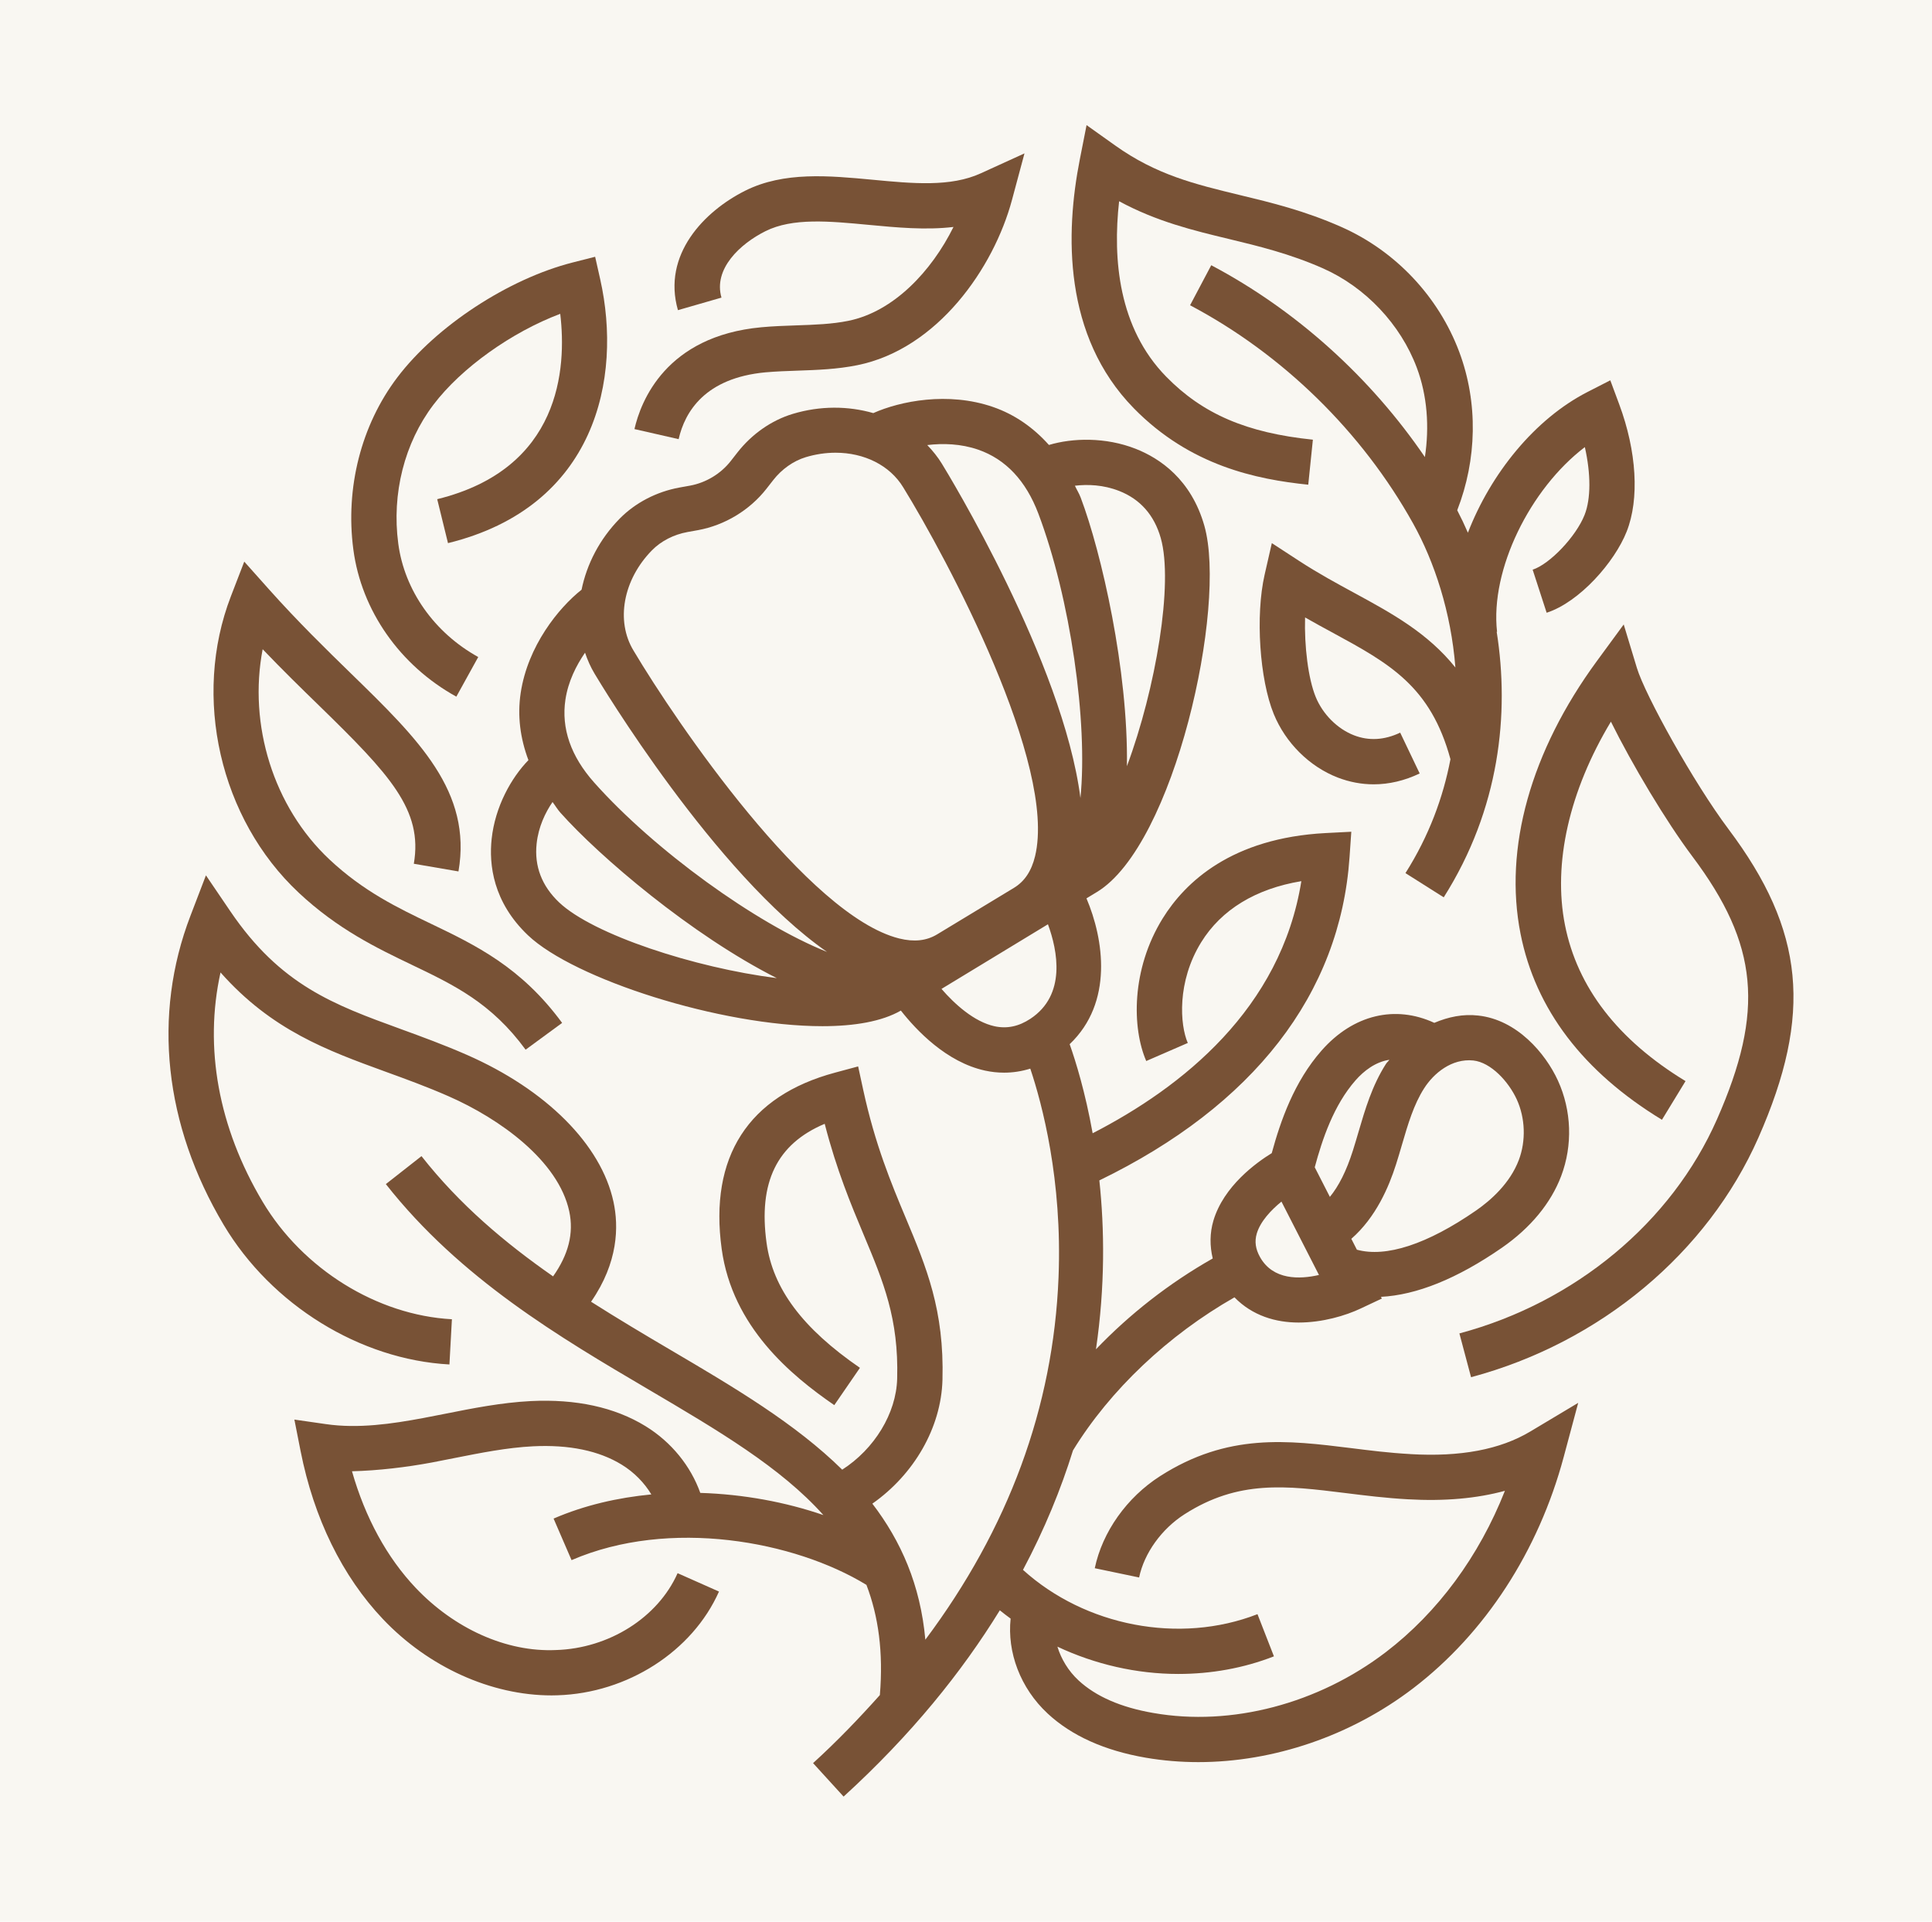 <?xml version="1.0" encoding="UTF-8"?><svg id="Layer_5" xmlns="http://www.w3.org/2000/svg" viewBox="0 0 119.333 118.694"><defs><style>.cls-1{fill:#f9f7f2;}.cls-2{fill:#785236;}</style></defs><rect class="cls-1" x="-4.147" y="-5.897" width="130.567" height="130.567"/><path class="cls-2" d="M25.421,59.585c2.645,1.266,4.927,2.361,7.044,5.248l2.255-1.653c-2.529-3.451-5.356-4.806-8.09-6.119-2.05-.982-4.167-1.996-6.271-3.967-3.479-3.257-5.03-8.339-4.135-12.995,1.231,1.288,2.41,2.438,3.491,3.489,4.352,4.244,6.42,6.429,5.845,9.762l2.758.474c.849-4.929-2.46-8.156-6.651-12.237-1.537-1.498-3.276-3.195-5.055-5.188l-1.525-1.71-.824,2.137c-2.403,6.225-.681,13.754,4.187,18.311,2.415,2.262,4.836,3.424,6.972,4.448Z"/><path class="cls-2" d="M28.187,43.028l1.352-2.447c-2.711-1.498-4.557-4.115-4.939-7.004-.412-3.089.38-6.215,2.171-8.578,1.732-2.289,4.855-4.495,7.833-5.615.402,3.365.03,9.573-7.599,11.448l.666,2.714c9.133-2.243,10.774-10.175,9.405-16.283l-.316-1.404-1.394.355c-3.975,1.012-8.428,3.93-10.826,7.098-2.23,2.943-3.22,6.819-2.714,10.633.498,3.765,2.874,7.16,6.36,9.084Z"/><path class="cls-2" d="M47.287,22.997c.659-.059,1.322-.081,1.984-.104,1.199-.042,2.438-.084,3.688-.338,4.947-1.002,8.42-5.998,9.55-10.214l.77-2.867-2.699,1.231c-1.863.854-4.202.634-6.679.397-2.692-.252-5.482-.518-7.87.676-2.534,1.266-5.141,3.957-4.157,7.379l2.689-.775c-.511-1.771,1.145-3.318,2.716-4.103,1.678-.839,3.952-.619,6.36-.392,1.747.165,3.533.336,5.255.131-1.352,2.731-3.693,5.23-6.494,5.798-1.021.207-2.092.242-3.225.281-.718.025-1.433.049-2.146.116-5.906.545-7.451,4.579-7.841,6.289l2.729.622c.385-1.692,1.628-3.78,5.369-4.128Z"/><path class="cls-2" d="M80.806,29.94l.286-2.783c-4.093-.422-6.804-1.586-9.064-3.896-2.941-3.007-3.306-7.253-2.904-10.831,2.324,1.256,4.579,1.801,6.775,2.329,1.86.449,3.782.915,5.822,1.818,2.62,1.162,4.786,3.454,5.79,6.133.652,1.738.782,3.666.5,5.52-3.36-4.924-7.946-9.071-13.196-11.848l-1.308,2.472c5.731,3.03,10.626,7.821,13.781,13.488,1.307,2.349,2.338,5.461,2.607,8.886-1.71-2.134-3.922-3.344-6.216-4.591-1.095-.595-2.252-1.221-3.442-1.996l-1.68-1.095-.447,1.956c-.572,2.514-.311,6.454.567,8.603.728,1.779,2.203,3.244,3.95,3.92.725.279,1.47.419,2.22.419.95,0,1.91-.225,2.842-.671l-1.204-2.521c-.972.461-1.927.521-2.85.165-1.029-.397-1.934-1.305-2.369-2.371-.466-1.14-.708-3.146-.656-4.91.59.338,1.167.651,1.732.957,3.489,1.895,6.024,3.299,7.248,7.8-.45,2.352-1.323,4.736-2.78,7.035l2.364,1.495c3.456-5.459,4.072-11.338,3.272-16.397l.022-.003c-.434-3.834,2.04-8.835,5.423-11.408.372,1.643.38,3.185-.017,4.189-.525,1.33-2.144,3.037-3.207,3.382l.864,2.66c2.033-.659,4.199-3.126,4.944-5.016.794-2.008.622-4.949-.464-7.865l-.548-1.475-1.399.716c-3.26,1.666-5.982,5.039-7.396,8.697-.21-.483-.43-.945-.66-1.387,1.217-3.128,1.304-6.636.122-9.789-1.283-3.417-3.935-6.227-7.276-7.707-2.272-1.007-4.32-1.502-6.301-1.979-2.751-.666-5.124-1.238-7.675-3.057l-1.764-1.256-.419,2.127c-.893,4.537-1.041,10.885,3.333,15.358,3.486,3.563,7.589,4.396,10.777,4.725Z"/><path class="cls-2" d="M87.1,89.81c-1.28-.069-2.489-.222-3.656-.368-3.913-.484-7.606-.947-11.79,1.732-2.055,1.315-3.563,3.442-4.034,5.687l2.739.572c.313-1.502,1.389-3,2.805-3.905,3.333-2.132,6.249-1.766,9.935-1.31,1.229.153,2.502.311,3.849.385,2.275.131,4.266-.049,6.005-.523-1.591,4.034-4.14,7.505-7.352,9.962-4.172,3.188-9.54,4.609-14.366,3.76-1.996-.343-3.55-1.021-4.619-2.013-.636-.59-1.072-1.328-1.304-2.083,2.325,1.093,4.893,1.686,7.465,1.686,2.016,0,4.029-.353,5.909-1.088l-1.016-2.605c-4.832,1.881-10.655.732-14.484-2.736,1.334-2.512,2.345-4.983,3.088-7.377,2.297-3.746,5.892-7.131,9.975-9.456,1.111,1.14,2.554,1.557,3.964,1.557,1.473,0,2.896-.424,3.834-.868l1.305-.614-.054-.105c2.192-.115,4.688-1.107,7.477-3.038,1.759-1.221,3.022-2.751,3.654-4.426.718-1.897.644-4.046-.202-5.896-.775-1.688-2.531-3.755-4.922-4.014-.939-.11-1.853.085-2.713.45-2.416-1.115-5.007-.51-6.961,1.709-1.698,1.927-2.538,4.351-3.08,6.339-.947.582-2.968,2.032-3.604,4.171-.228.774-.225,1.562-.041,2.334-2.691,1.526-5.122,3.428-7.212,5.609.571-3.9.527-7.45.209-10.43,9.516-4.622,14.874-11.505,15.453-19.961l.109-1.574-1.577.081c-5.815.303-8.687,3.035-10.073,5.272-1.954,3.158-1.897,6.78-1.016,8.808l2.566-1.115c-.484-1.108-.683-3.777.829-6.222,1.248-2.016,3.368-3.304,6.185-3.772-1.262,7.887-7.362,12.726-12.89,15.571-.456-2.541-1.044-4.438-1.42-5.502,2.712-2.576,2.107-6.49,1.038-9.007l.645-.391c4.789-2.896,8.053-17.64,6.637-22.621-.817-2.874-2.758-4.17-4.241-4.754-1.863-.732-3.899-.674-5.359-.238-.958-1.071-2.108-1.882-3.457-2.347-2.777-.96-5.741-.359-7.392.379-1.545-.444-3.272-.464-4.981.051-1.31.397-2.521,1.243-3.412,2.383l-.407.521c-.614.789-1.535,1.345-2.519,1.525l-.656.118c-1.414.259-2.724.94-3.688,1.919-1.25,1.274-2.033,2.815-2.356,4.391-1.417,1.121-3.321,3.469-3.76,6.375-.213,1.412-.028,2.807.478,4.152-1.062,1.09-2.056,2.869-2.271,4.858-.173,1.584.079,3.905,2.245,5.961,2.842,2.699,11.884,5.613,18.188,5.613,1.978,0,3.678-.293,4.842-.964.959,1.219,2.817,3.189,5.197,3.707.392.086.787.128,1.179.128.547,0,1.089-.084,1.618-.249.728,2.174,1.986,6.862,1.745,12.891-.321,8.044-3.105,15.533-8.227,22.381-.305-3.385-1.506-6.096-3.273-8.403,2.562-1.796,4.252-4.682,4.331-7.649.116-4.305-.992-6.952-2.275-10.014-.886-2.114-1.887-4.51-2.623-7.907l-.311-1.436-1.419.382c-5.366,1.438-7.791,5.206-7.009,10.895.661,4.811,4.285,7.809,6.955,9.644l1.584-2.304c-3.548-2.44-5.381-4.892-5.768-7.72-.513-3.735.634-6.106,3.592-7.352.735,2.857,1.621,4.976,2.418,6.878,1.206,2.879,2.159,5.154,2.058,8.86-.056,2.156-1.411,4.351-3.394,5.624-2.892-2.848-6.677-5.084-10.566-7.373-1.648-.969-3.308-1.957-4.947-3,1.684-2.428,1.713-4.653,1.384-6.173-.762-3.53-4.15-6.923-9.059-9.077-1.419-.622-2.773-1.115-4.076-1.591-4.147-1.51-7.426-2.704-10.532-7.278l-1.505-2.216-.957,2.499c-2.354,6.136-1.623,12.915,2.055,19.091,2.943,4.937,8.415,8.322,13.942,8.62l.153-2.793c-4.623-.249-9.212-3.099-11.692-7.258-2.734-4.589-3.624-9.528-2.6-14.162,3.158,3.567,6.585,4.816,10.18,6.126,1.248.454,2.549.925,3.908,1.522,3.16,1.387,6.777,3.979,7.451,7.105.294,1.365-.056,2.688-.998,4.019-2.959-2.062-5.763-4.417-8.128-7.426l-2.201,1.727c4.594,5.842,10.762,9.471,16.204,12.674,4.323,2.545,8.187,4.822,10.821,7.769-2.321-.8-4.934-1.288-7.604-1.37-.583-1.638-1.768-3.131-3.385-4.124-1.905-1.169-4.295-1.685-7.086-1.547-1.818.094-3.585.444-5.292.785l-1.332.259c-1.952.365-4.029.669-6.022.38l-1.954-.281.382,1.937c.819,4.155,2.581,7.747,5.09,10.389,2.817,2.966,6.684,4.71,10.414,4.71.121,0,.242-.003.363-.007,4.322-.133,8.334-2.709,9.977-6.407l-2.556-1.135c-1.216,2.739-4.234,4.646-7.508,4.747-3.094.141-6.296-1.342-8.662-3.832-1.781-1.877-3.126-4.345-3.942-7.209,1.643-.044,3.36-.249,4.937-.543l1.359-.267c1.683-.333,3.274-.651,4.89-.733,2.218-.109,4.066.269,5.477,1.137.768.471,1.396,1.118,1.827,1.835-2.066.2-4.115.662-6.038,1.493l1.11,2.566c6.058-2.619,13.787-1.179,18.214,1.529.738,1.931,1.051,4.156.829,6.806-1.278,1.429-2.627,2.838-4.125,4.203l1.885,2.067c4.172-3.805,7.299-7.684,9.649-11.506.216.18.444.344.668.513-.22,2.067.589,4.287,2.29,5.866,1.475,1.369,3.508,2.285,6.05,2.724,1.066.183,2.154.274,3.252.274,4.638,0,9.422-1.616,13.286-4.572,4.428-3.387,7.727-8.46,9.286-14.285l.893-3.333-2.961,1.771c-1.858,1.11-4.298,1.579-7.416,1.394ZM93.685,67.904c.528,1.157.575,2.556.128,3.743-.545,1.441-1.732,2.489-2.632,3.114-3.035,2.102-5.578,2.92-7.371,2.427l-.343-.672c1.522-1.33,2.319-3.206,2.763-4.603.126-.395.244-.794.36-1.194.375-1.283.73-2.492,1.372-3.496.592-.93,1.705-1.858,3.039-1.722,1.093.121,2.176,1.3,2.684,2.403ZM83.727,66.727c.517-.588,1.226-1.137,2.09-1.269-.066.094-.152.162-.215.26-.854,1.34-1.283,2.8-1.697,4.214-.111.378-.222.757-.341,1.132-.405,1.272-.873,2.192-1.422,2.862l-.935-1.829c.463-1.717,1.163-3.825,2.52-5.37ZM77.626,76.191c.222-.752.886-1.453,1.525-1.974l2.317,4.532c-1.189.274-2.832.328-3.637-1.098-.284-.506-.348-.97-.205-1.461ZM69.124,30.322c1.303.511,2.169,1.49,2.573,2.914.791,2.784-.304,9.298-2.091,14.086.088-5.921-1.573-13.196-2.855-16.587-.101-.266-.243-.484-.358-.734.781-.093,1.758-.062,2.732.322ZM60.418,27.773c1.697.587,2.948,1.915,3.718,3.95,1.976,5.23,3.07,12.871,2.599,17.567-1.078-8.394-8.204-20.072-8.557-20.646-.258-.424-.568-.802-.904-1.155.966-.116,2.07-.087,3.144.284ZM40.271,33.988c.562-.572,1.342-.972,2.193-1.127l.656-.118c1.651-.303,3.19-1.234,4.224-2.558l.407-.521c.535-.688,1.253-1.194,2.016-1.426.622-.188,1.243-.276,1.845-.276,1.762,0,3.348.772,4.179,2.142,2.726,4.424,9.504,17.139,8.142,22.779-.222.918-.649,1.559-1.31,1.959l-4.739,2.869c-.661.4-1.426.481-2.344.254-5.623-1.406-13.749-13.308-16.412-17.786-1.108-1.831-.639-4.377,1.142-6.19ZM34.925,43.208c.169-1.119.662-2.093,1.21-2.895.155.451.344.891.596,1.306.35.588,7.406,12.339,14.35,17.175-4.383-1.752-10.657-6.277-14.38-10.46-1.446-1.626-2.043-3.35-1.776-5.127ZM33.146,52.105c.112-1.04.538-1.92.982-2.568.169.218.296.446.486.659,2.408,2.705,8.081,7.551,13.366,10.218-5.069-.637-11.345-2.688-13.445-4.677-1.073-1.019-1.54-2.24-1.389-3.632ZM61.439,63.389c-1.268-.274-2.475-1.372-3.286-2.309l6.575-3.992c.597,1.633,1.142,4.362-1.081,5.835-.725.479-1.448.627-2.208.466Z"/><path class="cls-2" d="M106.763,51.211c-2.139-2.845-5.154-8.282-5.66-9.962l-.812-2.679-1.655,2.257c-4.09,5.576-5.766,11.561-4.717,16.851.923,4.655,3.861,8.519,8.734,11.485l1.456-2.388c-4.177-2.541-6.681-5.785-7.446-9.639-.757-3.819.271-8.295,2.837-12.563,1.298,2.623,3.407,6.163,5.028,8.319,4.09,5.447,4.475,9.548,1.525,16.241-2.808,6.37-8.758,11.314-15.911,13.226l.72,2.704c7.966-2.129,14.601-7.663,17.751-14.8,3.358-7.621,2.857-12.785-1.85-19.051Z"/></svg>